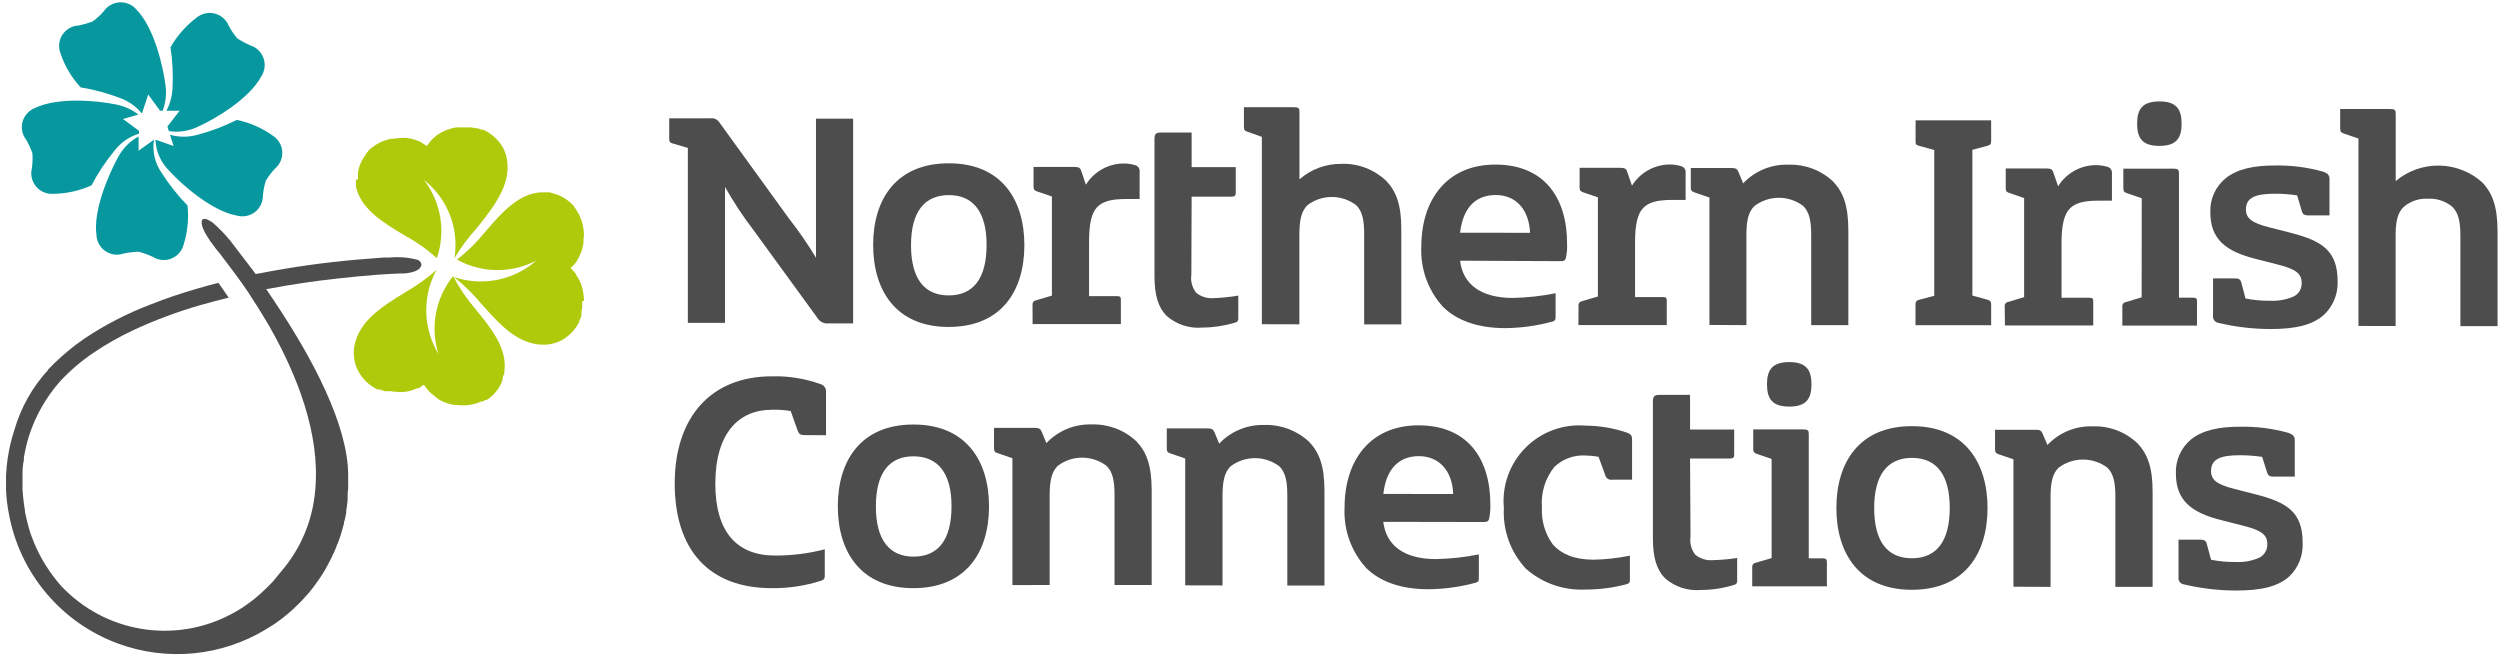 <svg width="301" height="79" viewBox="0 0 301 79" fill="none" xmlns="http://www.w3.org/2000/svg">
<g clip-path="url(#clip0_1987_3792)">
<path d="M94.971 26.284C96.159 27.796 97.252 29.381 98.244 31.029V14.284H102.716V38.938H99.771C99.5 38.971 99.225 38.923 98.981 38.801C98.736 38.679 98.533 38.488 98.396 38.251L90.76 27.757C89.483 26.091 88.323 24.337 87.291 22.509V38.873H82.818V17.808L80.986 17.273C80.68 17.197 80.56 17.077 80.571 16.662V14.251H85.502C85.709 14.214 85.921 14.238 86.115 14.319C86.308 14.401 86.474 14.536 86.593 14.709L94.971 26.284Z" fill="#4D4D4D"/>
<path d="M114.247 19.662C120.563 19.662 123.345 24.026 123.334 29.546C123.323 35.066 120.531 39.364 114.214 39.364C107.898 39.364 105.127 35 105.127 29.48C105.127 23.96 107.941 19.651 114.247 19.662ZM114.247 23.491C111.301 23.491 109.687 25.509 109.687 29.524C109.687 33.538 111.28 35.567 114.225 35.567C117.171 35.567 118.774 33.549 118.785 29.535C118.796 25.52 117.181 23.491 114.247 23.491Z" fill="#4D4D4D"/>
<path d="M124.316 36.735C124.297 36.602 124.331 36.467 124.41 36.359C124.49 36.251 124.609 36.178 124.741 36.157L126.65 35.589V23.655L124.85 23.044C124.545 22.924 124.436 22.848 124.436 22.433V20.098H129.367C129.868 20.098 130.054 20.207 130.174 20.557L130.741 22.237C131.218 21.465 131.882 20.827 132.672 20.381C133.461 19.935 134.351 19.695 135.257 19.684C135.723 19.679 136.186 19.745 136.632 19.88C136.814 19.915 136.975 20.018 137.083 20.168C137.19 20.319 137.236 20.504 137.21 20.688V23.96H135.639C133.697 23.96 132.737 24.266 132.083 24.953C131.428 25.64 131.123 26.938 131.123 29.044V35.655H134.494C134.876 35.655 134.952 35.764 134.952 36.069V39.015H124.327L124.316 36.735Z" fill="#4D4D4D"/>
<path d="M143.44 33.058C143.381 33.442 143.402 33.834 143.502 34.209C143.601 34.585 143.777 34.936 144.018 35.24C144.593 35.72 145.334 35.955 146.08 35.895C147.09 35.863 148.096 35.761 149.091 35.589V38.338C149.106 38.455 149.075 38.574 149.003 38.668C148.932 38.762 148.826 38.824 148.709 38.84C147.429 39.23 146.098 39.432 144.76 39.44C143.983 39.507 143.201 39.415 142.461 39.171C141.72 38.928 141.036 38.537 140.451 38.022C139.458 37.029 139 35.535 139 33.276V16.716C139 16.149 139.185 15.953 139.764 15.953H143.473V20.12H148.785V23.251C148.785 23.556 148.633 23.677 148.284 23.677H143.473L143.44 33.058Z" fill="#4D4D4D"/>
<path d="M151.928 39.036V16.477L150.182 15.855C149.877 15.745 149.768 15.669 149.768 15.244V12.909H155.811C156.346 12.909 156.455 13.029 156.455 13.487V21.593C157.852 20.371 159.65 19.707 161.506 19.727C162.494 19.693 163.48 19.856 164.405 20.206C165.33 20.556 166.177 21.087 166.895 21.767C168.084 23.022 168.728 24.593 168.717 27.658V39.058H164.244V28.236C164.244 26.469 164.026 25.444 163.295 24.713C162.449 24.065 161.414 23.714 160.349 23.714C159.285 23.714 158.249 24.065 157.404 24.713C156.684 25.444 156.455 26.469 156.444 28.226V39.047L151.928 39.036Z" fill="#4D4D4D"/>
<path d="M175.795 31.389C176.134 34.215 178.272 35.862 182.134 35.873C183.867 35.835 185.593 35.645 187.294 35.306V38.207C187.294 38.556 187.174 38.633 186.945 38.709C185.075 39.223 183.146 39.491 181.206 39.506C177.846 39.506 175.359 38.535 173.755 36.964C172.86 35.986 172.167 34.84 171.715 33.594C171.264 32.347 171.064 31.023 171.126 29.698C171.126 24.004 174.246 19.804 180.061 19.815C185.875 19.826 188.69 23.731 188.679 29.382C188.701 29.946 188.65 30.511 188.526 31.062C188.45 31.378 188.265 31.444 187.915 31.444L175.795 31.389ZM184.217 28.029C184.097 25.204 182.494 23.48 180.094 23.48C177.486 23.48 176.112 25.226 175.795 28.018L184.217 28.029Z" fill="#4D4D4D"/>
<path d="M190.054 36.833C190.043 36.768 190.045 36.702 190.06 36.638C190.075 36.575 190.103 36.515 190.142 36.462C190.18 36.409 190.229 36.364 190.285 36.331C190.341 36.297 190.404 36.275 190.468 36.266L192.388 35.698V23.764L190.61 23.153C190.305 23.033 190.185 22.956 190.185 22.542V20.207H195.116C195.607 20.207 195.803 20.327 195.912 20.676L196.49 22.356C196.967 21.585 197.631 20.946 198.42 20.5C199.21 20.053 200.1 19.814 201.007 19.804C201.472 19.799 201.936 19.865 202.381 20C202.559 20.037 202.716 20.14 202.821 20.287C202.926 20.435 202.971 20.617 202.948 20.796V24.069H201.378C199.425 24.069 198.476 24.375 197.821 25.062C197.167 25.749 196.861 27.047 196.861 29.142V35.764H200.221C200.603 35.764 200.679 35.884 200.679 36.189V39.135H190.043L190.054 36.833Z" fill="#4D4D4D"/>
<path d="M205.818 39.124V23.786L203.985 23.153C203.679 23.033 203.57 22.956 203.57 22.542V20.229H208.512C209.003 20.229 209.156 20.349 209.308 20.698L209.876 22.073C210.574 21.333 211.421 20.75 212.362 20.363C213.302 19.976 214.314 19.792 215.33 19.826C216.316 19.793 217.299 19.956 218.222 20.304C219.145 20.652 219.99 21.179 220.708 21.855C221.898 23.12 222.541 24.691 222.541 27.756V39.146H218.068V28.324C218.068 26.567 217.839 25.542 217.119 24.811C216.274 24.163 215.239 23.812 214.174 23.812C213.109 23.812 212.074 24.163 211.228 24.811C210.498 25.531 210.268 26.567 210.268 28.324V39.146L205.818 39.124Z" fill="#4D4D4D"/>
<path d="M230.625 36.713C230.625 36.331 230.701 36.211 231.04 36.102L232.883 35.611V18.058L231.05 17.556C230.669 17.436 230.625 17.36 230.636 16.945V14.491H239.734V16.935C239.734 17.36 239.658 17.436 239.309 17.546L237.476 18.036V35.589L239.309 36.091C239.658 36.211 239.734 36.32 239.734 36.702V39.156H230.625V36.713Z" fill="#4D4D4D"/>
<path d="M241.37 36.92C241.359 36.856 241.361 36.789 241.376 36.726C241.392 36.662 241.419 36.602 241.458 36.549C241.496 36.496 241.545 36.452 241.601 36.418C241.658 36.384 241.72 36.362 241.785 36.353L243.705 35.775V23.851L241.916 23.229C241.61 23.12 241.49 23.044 241.49 22.618V20.284H246.421C246.912 20.284 247.108 20.404 247.217 20.742L247.796 22.433C248.273 21.657 248.94 21.016 249.734 20.569C250.528 20.123 251.423 19.886 252.334 19.88C252.799 19.881 253.262 19.947 253.708 20.076C253.887 20.116 254.044 20.221 254.149 20.37C254.254 20.519 254.299 20.703 254.276 20.884V24.157H252.726C250.774 24.157 249.825 24.462 249.17 25.149C248.516 25.837 248.21 27.135 248.21 29.24V35.851H251.57C251.952 35.851 252.028 35.96 252.028 36.276V39.189H241.392L241.37 36.92Z" fill="#4D4D4D"/>
<path d="M257.865 23.873L256.076 23.251C255.77 23.142 255.65 23.066 255.65 22.64V20.305H261.694C262.228 20.305 262.348 20.425 262.348 20.884V35.84H264.028C264.41 35.84 264.519 35.949 264.519 36.255V39.2H255.53V36.942C255.519 36.877 255.522 36.811 255.537 36.748C255.552 36.684 255.579 36.624 255.618 36.571C255.657 36.518 255.705 36.473 255.762 36.44C255.818 36.406 255.88 36.384 255.945 36.375L257.854 35.796L257.865 23.873ZM259.981 17.567C257.952 17.567 257.308 16.64 257.308 14.884C257.308 13.127 257.963 12.211 259.992 12.211C262.021 12.211 262.665 13.127 262.665 14.895C262.665 16.662 262.01 17.567 259.981 17.567Z" fill="#4D4D4D"/>
<path d="M270.356 35.938C271.337 36.134 272.335 36.225 273.335 36.211C274.319 36.258 275.302 36.075 276.204 35.676C276.491 35.522 276.729 35.289 276.891 35.006C277.053 34.722 277.133 34.399 277.12 34.073C277.12 32.927 276.433 32.393 274.109 31.815L271.665 31.193C267.956 30.276 266.124 28.782 266.124 25.564C266.09 24.777 266.243 23.994 266.569 23.278C266.895 22.561 267.385 21.932 268 21.44C269.375 20.349 271.327 19.913 274 19.924C275.912 19.898 277.819 20.144 279.662 20.655C280.349 20.884 280.469 21.157 280.469 21.571V25.935H277.982C277.371 25.935 277.262 25.782 277.142 25.433L276.575 23.524C275.676 23.386 274.767 23.32 273.858 23.327C271.676 23.327 270.411 23.742 270.411 25.193C270.411 26.284 271.098 26.84 273.236 27.375L275.8 28.029C279.542 29 281.451 30.146 281.451 33.898C281.476 34.644 281.342 35.387 281.058 36.078C280.774 36.768 280.347 37.39 279.804 37.902C278.495 39.091 276.465 39.626 273.367 39.615C271.27 39.613 269.179 39.368 267.138 38.884C267.031 38.871 266.928 38.836 266.834 38.781C266.741 38.727 266.66 38.654 266.596 38.568C266.531 38.481 266.485 38.382 266.461 38.277C266.436 38.172 266.432 38.063 266.451 37.956V33.517H269.091C269.549 33.517 269.735 33.626 269.855 34.007L270.356 35.938Z" fill="#4D4D4D"/>
<path d="M283.96 39.244V16.684L282.181 16.073C281.876 15.953 281.756 15.877 281.756 15.462V13.127H287.789C288.334 13.127 288.443 13.236 288.443 13.695V21.8C289.912 20.565 291.777 19.902 293.696 19.934C295.614 19.966 297.457 20.691 298.883 21.975C300.061 23.24 300.705 24.811 300.705 27.866V39.266H296.232V28.444C296.232 26.687 296.003 25.651 295.283 24.92C294.464 24.225 293.41 23.869 292.338 23.927C291.264 23.864 290.208 24.22 289.392 24.92C288.661 25.64 288.432 26.677 288.432 28.433V39.255L283.96 39.244Z" fill="#4D4D4D"/>
<path d="M96.913 52.389C96.335 52.389 96.182 52.237 96.029 51.822L95.2 49.487C94.454 49.364 93.698 49.313 92.942 49.335C88.96 49.335 86.135 52.117 86.124 58.237C86.124 64.04 88.709 66.877 93.291 66.888C95.319 66.897 97.339 66.644 99.302 66.135V69.298C99.302 69.68 99.193 69.8 98.887 69.909C96.96 70.531 94.945 70.837 92.92 70.815C85.284 70.815 81.225 66.135 81.236 58.182C81.247 50.229 85.6 45.298 92.953 45.309C94.931 45.257 96.903 45.572 98.767 46.237C98.977 46.29 99.16 46.416 99.286 46.591C99.412 46.767 99.472 46.981 99.454 47.197V52.4L96.913 52.389Z" fill="#4D4D4D"/>
<path d="M109.993 51.113C116.299 51.113 119.091 55.476 119.08 60.996C119.069 66.516 116.266 70.815 109.96 70.815C103.655 70.815 100.862 66.451 100.873 60.931C100.884 55.411 103.688 51.102 109.993 51.113ZM109.993 54.942C107.037 54.931 105.455 56.971 105.455 60.975C105.455 64.978 107.059 67.018 110.004 67.018C112.949 67.018 114.553 65 114.564 60.986C114.575 56.971 112.928 54.942 109.982 54.942H109.993Z" fill="#4D4D4D"/>
<path d="M121.894 70.444V55.171L120.094 54.549C119.789 54.44 119.68 54.364 119.68 53.938V51.517H124.611C125.112 51.517 125.265 51.637 125.418 51.975L125.985 53.349C126.683 52.61 127.531 52.027 128.471 51.639C129.411 51.252 130.423 51.069 131.44 51.102C132.428 51.07 133.413 51.234 134.338 51.584C135.263 51.934 136.109 52.464 136.829 53.142C138.018 54.407 138.662 55.978 138.662 59.033V70.433H134.189V59.611C134.189 57.855 133.96 56.818 133.229 56.087C132.382 55.448 131.35 55.102 130.289 55.102C129.228 55.102 128.195 55.448 127.349 56.087C126.618 56.818 126.389 57.855 126.378 59.611V70.433L121.894 70.444Z" fill="#4D4D4D"/>
<path d="M142.697 70.477V55.204L140.897 54.582C140.592 54.473 140.482 54.397 140.482 53.971V51.582H145.413C145.915 51.582 146.068 51.702 146.221 52.04L146.788 53.415C147.486 52.675 148.333 52.092 149.274 51.705C150.214 51.317 151.226 51.134 152.242 51.167C153.231 51.136 154.216 51.3 155.141 51.65C156.065 52 156.912 52.529 157.632 53.207C158.821 54.473 159.464 56.044 159.464 59.098V70.498H154.992V59.676C154.992 57.92 154.773 56.884 154.042 56.153C153.196 55.509 152.161 55.16 151.097 55.16C150.033 55.16 148.998 55.509 148.152 56.153C147.432 56.873 147.202 57.909 147.192 59.666V70.487L142.697 70.477Z" fill="#4D4D4D"/>
<path d="M166.545 62.829C166.894 65.665 169.032 67.313 172.894 67.313C174.627 67.28 176.354 67.09 178.054 66.746V69.658C178.054 69.996 177.934 70.073 177.705 70.149C175.834 70.662 173.906 70.929 171.966 70.945C168.606 70.945 166.119 69.986 164.516 68.415C163.614 67.432 162.917 66.279 162.466 65.024C162.015 63.77 161.818 62.437 161.886 61.105C161.886 55.4 164.996 51.2 170.81 51.211C176.625 51.222 179.45 55.127 179.439 60.789C179.455 61.353 179.404 61.917 179.286 62.469C179.21 62.775 179.014 62.851 178.676 62.851L166.545 62.829ZM174.966 59.48C174.857 56.655 173.254 54.931 170.843 54.92C168.246 54.92 166.861 56.676 166.556 59.469L174.966 59.48Z" fill="#4D4D4D"/>
<path d="M194.101 57.756C193.914 57.786 193.723 57.742 193.566 57.635C193.41 57.527 193.301 57.364 193.261 57.178L192.465 54.996C191.961 54.902 191.45 54.851 190.938 54.844C190.247 54.797 189.554 54.895 188.902 55.13C188.251 55.364 187.655 55.731 187.152 56.207C186.042 57.587 185.503 59.34 185.647 61.105C185.559 62.706 186.029 64.287 186.978 65.578C187.97 66.669 189.465 67.378 191.876 67.389C193.342 67.357 194.803 67.193 196.24 66.898V69.876C196.24 70.149 196.12 70.258 195.847 70.335C194.253 70.764 192.61 70.981 190.96 70.978C188.314 71.13 185.715 70.232 183.727 68.48C182.814 67.504 182.108 66.353 181.65 65.097C181.193 63.841 180.994 62.506 181.065 61.171C180.941 59.846 181.109 58.51 181.557 57.256C182.005 56.003 182.722 54.863 183.658 53.917C184.594 52.97 185.726 52.24 186.974 51.779C188.222 51.317 189.557 51.134 190.883 51.244C192.591 51.254 194.286 51.541 195.901 52.095C196.436 52.291 196.512 52.52 196.501 53.011V57.756H194.101Z" fill="#4D4D4D"/>
<path d="M203.537 64.608C203.479 64.991 203.5 65.383 203.6 65.758C203.699 66.134 203.875 66.485 204.115 66.789C204.694 67.263 205.431 67.497 206.177 67.444C207.174 67.42 208.169 67.333 209.155 67.182V69.931C209.163 69.989 209.159 70.047 209.144 70.103C209.129 70.159 209.103 70.211 209.067 70.257C209.032 70.302 208.987 70.34 208.937 70.369C208.886 70.397 208.831 70.415 208.773 70.422C207.495 70.821 206.164 71.027 204.824 71.033C204.039 71.104 203.247 71.015 202.497 70.772C201.747 70.528 201.054 70.134 200.461 69.615C199.468 68.611 199.01 67.127 199.01 64.869V48.309C199.01 47.731 199.195 47.546 199.773 47.546H203.482V51.713H208.795V54.789C208.795 55.095 208.643 55.204 208.293 55.204H203.482L203.537 64.608Z" fill="#4D4D4D"/>
<path d="M213.302 55.258L211.513 54.647C211.208 54.527 211.088 54.451 211.088 54.036V51.702H217.12C217.666 51.702 217.775 51.811 217.775 52.269V67.225H219.455C219.837 67.225 219.957 67.346 219.957 67.651V70.596H210.968V68.327C210.957 68.263 210.959 68.197 210.974 68.133C210.989 68.069 211.017 68.009 211.055 67.956C211.094 67.903 211.143 67.859 211.199 67.825C211.255 67.791 211.317 67.769 211.382 67.76L213.302 67.193V55.258ZM215.419 48.953C213.39 48.953 212.746 48.026 212.746 46.269C212.746 44.513 213.4 43.596 215.43 43.596C217.459 43.596 218.102 44.524 218.102 46.28C218.102 48.036 217.448 48.953 215.419 48.953Z" fill="#4D4D4D"/>
<path d="M230.211 51.309C236.527 51.309 239.309 55.673 239.298 61.193C239.287 66.713 236.494 71.011 230.178 71.011C223.862 71.011 221.091 66.647 221.102 61.127C221.113 55.607 223.905 51.298 230.211 51.309ZM230.211 55.127C227.265 55.127 225.651 57.156 225.651 61.171C225.651 65.186 227.243 67.215 230.189 67.215C233.134 67.215 234.738 65.196 234.749 61.182C234.76 57.167 233.156 55.138 230.211 55.127Z" fill="#4D4D4D"/>
<path d="M242.418 70.64V55.302L240.629 54.691C240.323 54.571 240.203 54.495 240.203 54.08V51.746H245.134C245.625 51.746 245.778 51.855 245.93 52.204L246.509 53.578C247.206 52.838 248.053 52.254 248.994 51.867C249.934 51.479 250.946 51.297 251.963 51.331C252.952 51.297 253.937 51.46 254.863 51.81C255.788 52.16 256.634 52.691 257.352 53.371C258.53 54.637 259.185 56.197 259.174 59.262V70.662H254.69V59.84C254.69 58.073 254.461 57.047 253.741 56.317C252.893 55.676 251.859 55.329 250.796 55.329C249.733 55.329 248.699 55.676 247.85 56.317C247.119 57.047 246.89 58.073 246.89 59.84V70.662L242.418 70.64Z" fill="#4D4D4D"/>
<path d="M266.21 67.389C267.189 67.59 268.188 67.681 269.188 67.662C270.173 67.714 271.157 67.531 272.057 67.127C272.344 66.971 272.583 66.739 272.746 66.456C272.91 66.173 272.992 65.85 272.984 65.524C272.984 64.378 272.297 63.844 269.963 63.266L267.519 62.644C263.81 61.727 261.977 60.233 261.977 57.015C261.944 56.231 262.094 55.451 262.413 54.736C262.733 54.02 263.215 53.389 263.821 52.891C265.206 51.8 267.148 51.364 269.832 51.375C271.74 51.349 273.643 51.595 275.483 52.106C276.17 52.335 276.29 52.607 276.29 53.022V57.386H273.803C273.192 57.386 273.083 57.233 272.963 56.895L272.363 55.007C271.463 54.875 270.555 54.809 269.646 54.811C267.464 54.811 266.21 55.226 266.21 56.687C266.21 57.778 266.886 58.324 269.035 58.869L271.588 59.524C275.341 60.484 277.25 61.629 277.239 65.382C277.272 66.127 277.146 66.87 276.87 67.562C276.593 68.254 276.172 68.88 275.635 69.397C274.337 70.575 272.363 71.109 269.21 71.098C267.112 71.097 265.022 70.852 262.981 70.367C262.873 70.357 262.769 70.325 262.675 70.272C262.581 70.219 262.499 70.147 262.435 70.061C262.37 69.975 262.324 69.876 262.3 69.771C262.275 69.666 262.273 69.557 262.294 69.451V64.978H264.934C265.392 64.978 265.588 65.098 265.697 65.48L266.21 67.389Z" fill="#4D4D4D"/>
<path d="M29.886 35.262L29.668 34.946Z" fill="#2DA666"/>
<path d="M9.705 10.52C11.373 10.79 13.007 11.236 14.581 11.851C15.556 12.234 16.419 12.857 17.09 13.662L17.843 11.382L19.272 13.335H19.588C19.945 12.381 20.065 11.355 19.937 10.346C19.654 8.098 18.596 3.396 16.479 1.215C16.24 0.914 15.934 0.673 15.586 0.51C15.238 0.348 14.856 0.269 14.472 0.28C14.088 0.29 13.711 0.39 13.372 0.571C13.034 0.752 12.741 1.01 12.519 1.324C12.116 1.78 11.67 2.196 11.188 2.567C10.625 2.782 10.045 2.95 9.454 3.069C9.067 3.089 8.69 3.2 8.354 3.393C8.017 3.586 7.731 3.855 7.519 4.179C7.306 4.504 7.173 4.873 7.13 5.258C7.087 5.644 7.136 6.034 7.272 6.396C7.784 7.927 8.613 9.332 9.705 10.52Z" fill="#07989F"/>
<path d="M20.035 13.335H21.628L20.155 15.233L20.33 15.789C21.524 15.967 22.745 15.781 23.831 15.255C25.915 14.327 30.05 11.873 31.468 9.178C31.674 8.861 31.805 8.502 31.851 8.126C31.896 7.751 31.855 7.371 31.731 7.014C31.607 6.657 31.402 6.333 31.134 6.067C30.865 5.801 30.539 5.6 30.181 5.48C29.612 5.242 29.067 4.95 28.555 4.607C28.165 4.143 27.825 3.638 27.541 3.102C27.396 2.745 27.169 2.426 26.88 2.172C26.59 1.918 26.245 1.735 25.872 1.637C25.499 1.54 25.109 1.531 24.732 1.611C24.355 1.691 24.002 1.858 23.701 2.098C22.405 3.066 21.324 4.292 20.526 5.698C20.781 7.365 20.862 9.055 20.766 10.738C20.709 11.646 20.46 12.531 20.035 13.335Z" fill="#07989F"/>
<path d="M16.741 16.095V15.757L14.81 14.328L16.664 13.793C15.878 13.19 14.964 12.775 13.992 12.582C11.755 12.113 6.955 11.666 4.228 12.997C3.868 13.132 3.544 13.35 3.283 13.633C3.022 13.915 2.83 14.256 2.724 14.626C2.618 14.996 2.6 15.386 2.672 15.764C2.744 16.142 2.903 16.498 3.137 16.804C3.445 17.326 3.701 17.878 3.901 18.451C3.945 19.059 3.923 19.67 3.835 20.273C3.743 20.647 3.74 21.038 3.825 21.413C3.91 21.789 4.082 22.14 4.327 22.437C4.572 22.735 4.882 22.971 5.234 23.128C5.587 23.284 5.97 23.356 6.355 23.338C7.961 23.326 9.548 22.981 11.013 22.324C11.799 20.823 12.738 19.408 13.817 18.102C14.56 17.146 15.582 16.444 16.741 16.095Z" fill="#07989F"/>
<path d="M32.877 16.357C31.572 15.419 30.086 14.765 28.513 14.437C27.004 15.194 25.422 15.793 23.79 16.226C22.702 16.535 21.55 16.535 20.462 16.226L20.899 17.578L18.717 16.815C18.771 18.226 19.36 19.564 20.364 20.556C21.902 22.247 25.513 25.422 28.513 25.956C28.884 26.06 29.274 26.076 29.652 26.002C30.03 25.928 30.386 25.768 30.691 25.533C30.996 25.297 31.242 24.994 31.409 24.648C31.576 24.301 31.661 23.92 31.655 23.535C31.71 22.928 31.827 22.328 32.004 21.746C32.319 21.234 32.684 20.755 33.095 20.317C33.392 20.071 33.627 19.758 33.782 19.405C33.937 19.051 34.006 18.667 33.985 18.282C33.964 17.896 33.852 17.521 33.66 17.187C33.467 16.853 33.199 16.568 32.877 16.357Z" fill="#07989F"/>
<path d="M19.458 20.807C18.645 19.646 18.316 18.214 18.541 16.815L16.687 18.146V16.433C15.651 16.991 14.801 17.84 14.243 18.877C13.152 20.851 11.189 25.28 11.614 28.291C11.629 28.676 11.733 29.053 11.919 29.39C12.106 29.727 12.368 30.017 12.687 30.234C13.005 30.451 13.37 30.591 13.752 30.642C14.134 30.693 14.523 30.654 14.887 30.527C15.482 30.399 16.089 30.326 16.698 30.309C17.287 30.463 17.86 30.672 18.41 30.931C18.736 31.135 19.106 31.26 19.489 31.296C19.872 31.332 20.258 31.278 20.616 31.138C20.974 30.998 21.295 30.776 21.552 30.49C21.81 30.204 21.996 29.862 22.098 29.491C22.583 27.959 22.746 26.344 22.578 24.746C21.406 23.543 20.361 22.223 19.458 20.807Z" fill="#07989F"/>
<path d="M54.552 33.244C53.509 34.542 52.802 36.077 52.494 37.714C52.186 39.35 52.286 41.037 52.784 42.626C52.576 42.274 52.391 41.91 52.228 41.535C51.577 40.105 51.268 38.543 51.327 36.973C51.385 35.403 51.81 33.868 52.566 32.491C51.42 33.498 50.178 34.39 48.857 35.153C46.075 36.855 43.195 38.633 42.661 41.698C42.491 42.658 42.628 43.647 43.053 44.524C43.13 44.687 43.239 44.862 43.337 45.026L43.654 45.473C43.773 45.626 43.904 45.756 44.035 45.898L44.112 45.975L44.199 46.04C44.336 46.173 44.482 46.297 44.635 46.411L44.733 46.476L44.843 46.542C44.995 46.657 45.16 46.756 45.334 46.836L45.421 46.902C45.421 46.902 45.475 46.902 45.53 46.902H45.606H45.672H45.781C45.955 46.978 46.141 47.033 46.326 47.098H46.446C46.446 47.098 46.512 47.098 46.566 47.098H46.643H46.719H46.828H47.024C47.295 47.143 47.568 47.172 47.843 47.185C48.115 47.208 48.389 47.208 48.661 47.185C48.923 47.162 49.182 47.115 49.435 47.044C49.686 46.969 49.931 46.874 50.166 46.76H50.264H50.352L50.548 46.651C50.643 46.596 50.734 46.533 50.821 46.465L51.039 46.313L51.181 46.542C51.268 46.64 51.334 46.749 51.421 46.836L51.672 47.131C51.858 47.313 52.054 47.484 52.261 47.644C52.511 47.877 52.79 48.079 53.09 48.244C53.33 48.353 53.581 48.462 53.864 48.56C54.148 48.658 54.421 48.702 54.726 48.756H54.792H54.977C55.609 48.844 56.251 48.822 56.875 48.691L57.246 48.593L57.617 48.473L57.977 48.331H58.053H58.119L58.446 48.156H58.523H58.599C59.137 47.812 59.601 47.363 59.963 46.836C60.039 46.727 60.104 46.618 60.17 46.509L60.355 46.149C60.355 46.04 60.443 45.92 60.497 45.8C60.552 45.68 60.497 45.8 60.497 45.724C60.501 45.698 60.501 45.673 60.497 45.647C60.497 45.516 60.563 45.386 60.595 45.255L60.726 44.971C60.726 44.971 60.726 44.971 60.726 44.906V44.731C61.108 41.971 59.155 39.538 57.224 37.182C56.189 35.974 55.292 34.653 54.552 33.244Z" fill="#AFCA0B"/>
<path d="M42.846 21.713C42.835 21.844 42.835 21.975 42.846 22.106C42.852 22.134 42.852 22.164 42.846 22.193C42.852 22.218 42.852 22.244 42.846 22.269V22.444C43.435 25.16 46.119 26.808 48.726 28.346C50.121 29.101 51.421 30.02 52.599 31.084C53.138 29.509 53.279 27.825 53.008 26.182C52.738 24.539 52.065 22.989 51.05 21.669C52.446 22.768 53.522 24.221 54.166 25.877C54.811 27.532 55 29.33 54.715 31.084C55.506 29.772 56.423 28.541 57.453 27.407C59.482 24.855 61.577 22.204 61.031 19.138C60.861 18.163 60.37 17.272 59.635 16.608C59.5 16.469 59.354 16.341 59.199 16.226C59.056 16.111 58.907 16.006 58.751 15.909C58.588 15.811 58.413 15.724 58.239 15.637H58.141H58.031C57.857 15.56 57.671 15.506 57.497 15.44H57.388H57.279C57.089 15.39 56.896 15.357 56.7 15.342H56.591C56.591 15.342 56.591 15.342 56.471 15.342H55.566H55.446H55.173H55.064H54.868C54.599 15.396 54.333 15.465 54.071 15.549C53.807 15.624 53.551 15.727 53.308 15.855C53.073 15.973 52.847 16.108 52.631 16.258C52.425 16.418 52.229 16.589 52.042 16.771L51.955 16.858L51.89 16.935L51.748 17.12L51.541 17.371L51.399 17.589L51.181 17.437L50.853 17.229L50.526 17.044C50.047 16.828 49.54 16.681 49.02 16.608C48.741 16.59 48.46 16.59 48.181 16.608C47.884 16.629 47.589 16.666 47.297 16.717H47.199H47.013C46.392 16.853 45.798 17.092 45.257 17.426L44.941 17.644L44.635 17.884C44.528 17.965 44.426 18.053 44.33 18.146V18.222L44.068 18.495C44.068 18.495 44.068 18.495 44.068 18.56L44.013 18.637C43.626 19.148 43.341 19.73 43.173 20.349C43.173 20.48 43.119 20.6 43.097 20.731C43.075 20.862 43.097 20.982 43.097 21.124C43.097 21.266 43.097 21.375 43.097 21.517C43.097 21.658 43.097 21.571 43.097 21.593C43.048 21.587 42.998 21.596 42.954 21.617C42.91 21.638 42.872 21.671 42.846 21.713Z" fill="#AFCA0B"/>
<path d="M70.305 36.244V36.157C70.306 35.886 70.284 35.616 70.24 35.349C70.21 35.071 70.151 34.797 70.065 34.531C70 34.277 69.905 34.032 69.781 33.8C69.668 33.569 69.536 33.346 69.389 33.135L69.323 32.971L69.258 32.895C69.216 32.829 69.165 32.77 69.105 32.72L68.898 32.469L68.701 32.295L68.887 32.098C68.983 32.009 69.074 31.915 69.159 31.815L69.389 31.52C69.538 31.287 69.67 31.043 69.781 30.789C69.899 30.554 69.998 30.309 70.076 30.058C70.153 29.79 70.211 29.517 70.25 29.24C70.25 28.956 70.25 28.662 70.305 28.346V28.127C70.282 27.491 70.149 26.864 69.912 26.273L69.76 25.924C69.704 25.808 69.642 25.695 69.574 25.586C69.509 25.487 69.443 25.367 69.367 25.258V25.193L69.301 25.138C69.235 25.032 69.159 24.934 69.072 24.844C69.077 24.822 69.077 24.8 69.072 24.778C69.072 24.778 69.072 24.724 69.018 24.724L68.952 24.658C68.511 24.203 67.989 23.834 67.414 23.567L67.054 23.426L66.672 23.306L66.181 23.153H66.105H66.029H65.636H65.221C62.44 23.262 60.389 25.618 58.403 27.931C57.405 29.164 56.27 30.28 55.021 31.258C56.479 32.064 58.114 32.496 59.779 32.517C61.444 32.538 63.089 32.147 64.567 31.378C64.269 31.641 63.956 31.885 63.629 32.109C62.332 33 60.845 33.576 59.286 33.792C57.728 34.008 56.141 33.858 54.65 33.353C55.851 34.3 56.948 35.372 57.923 36.549C60.105 38.982 62.287 41.502 65.45 41.502C66.422 41.509 67.371 41.203 68.156 40.629C68.309 40.52 68.45 40.389 68.603 40.258C68.742 40.136 68.873 40.005 68.996 39.866C69.121 39.723 69.237 39.574 69.345 39.418L69.41 39.331C69.42 39.294 69.439 39.261 69.465 39.233C69.574 39.069 69.661 38.906 69.749 38.742C69.75 38.706 69.75 38.669 69.749 38.633L69.803 38.513C69.889 38.342 69.958 38.163 70.01 37.978C70.015 37.946 70.015 37.913 70.01 37.88C70.008 37.844 70.008 37.807 70.01 37.771V37.684C70.012 37.662 70.012 37.64 70.01 37.618V37.498C70.051 37.311 70.08 37.122 70.098 36.931C70.098 36.931 70.098 36.833 70.098 36.811C70.105 36.771 70.105 36.731 70.098 36.691C70.104 36.662 70.104 36.633 70.098 36.604C70.093 36.578 70.093 36.553 70.098 36.527C70.103 36.491 70.103 36.455 70.098 36.418V36.244H70.305Z" fill="#AFCA0B"/>
<path d="M50.745 31.88C50.73 31.758 50.685 31.642 50.615 31.541C50.545 31.44 50.451 31.358 50.341 31.302C49.231 30.994 48.074 30.894 46.927 31.007H46.196L42.989 31.258C39.057 31.601 35.146 32.151 31.272 32.906L30.781 32.993C30.694 32.884 30.596 32.753 30.509 32.622C29.68 31.531 28.621 30.135 27.705 28.956C27.079 28.197 26.393 27.489 25.654 26.84C25.196 26.502 24.738 26.262 24.465 26.393H24.41C24.236 26.546 23.876 27.233 25.992 29.949L26.451 30.506L26.527 30.604C27.04 31.258 27.618 32.066 28.349 33.026C28.61 33.375 28.872 33.745 29.145 34.116L29.669 34.88L29.887 35.196L29.974 35.327C30.083 35.502 30.203 35.676 30.312 35.862C30.792 36.582 31.261 37.335 31.741 38.131L32.396 39.222L32.494 39.396C35.701 45.047 38.603 52.215 37.949 59.033C37.651 62.662 36.202 66.102 33.814 68.851C33.531 69.211 33.225 69.571 32.92 69.942L32.832 70.04C32.527 70.367 32.211 70.684 31.883 70.989C31.127 71.735 30.301 72.407 29.418 72.996L29.309 73.073C28.96 73.302 28.589 73.531 28.218 73.738L28.011 73.858L28.174 73.76C24.97 75.556 21.271 76.272 17.628 75.8C13.985 75.329 10.59 73.695 7.949 71.142C7.741 70.935 7.534 70.738 7.338 70.52L7.261 70.433C6.934 70.062 6.629 69.68 6.334 69.276C6.214 69.124 6.105 68.949 5.985 68.785L5.494 68.055L5.101 67.389L4.774 66.789L4.381 65.993C4.316 65.829 4.24 65.665 4.163 65.502C4.087 65.338 3.912 64.88 3.803 64.575L3.661 64.182C3.552 63.833 3.443 63.484 3.345 63.091C3.345 62.993 3.291 62.895 3.269 62.796C3.171 62.415 3.083 62.022 3.007 61.64C3.007 61.575 3.007 61.52 3.007 61.465C2.931 61.029 2.865 60.604 2.821 60.167C2.778 59.731 2.734 59.371 2.712 58.967C2.712 58.771 2.712 58.586 2.712 58.389C2.712 57.876 2.712 57.364 2.712 56.862C2.712 56.367 2.767 55.876 2.876 55.389C2.876 55.28 2.876 55.182 2.876 55.073C2.941 54.68 3.018 54.287 3.105 53.906C3.192 53.524 3.356 52.891 3.52 52.4C4.3 50.02 5.554 47.824 7.207 45.942C8.406 44.647 9.749 43.494 11.21 42.505C12.753 41.458 14.376 40.535 16.065 39.745C18.67 38.535 21.366 37.528 24.127 36.735C25.218 36.418 26.363 36.124 27.53 35.84C27.225 35.36 26.778 34.749 26.298 34.051C25.458 34.269 24.629 34.487 23.832 34.727C21.847 35.295 19.985 35.924 18.247 36.615C15.374 37.696 12.636 39.105 10.087 40.815L9.181 41.469C7.969 42.389 6.83 43.403 5.778 44.502V44.556C3.905 46.597 2.527 49.042 1.752 51.702C0.971 54.056 0.623 56.533 0.727 59.011C0.766 59.923 0.872 60.831 1.043 61.727C1.669 65.29 3.223 68.625 5.548 71.396C7.873 74.168 10.887 76.277 14.287 77.513C17.166 78.559 20.242 78.951 23.291 78.661C26.34 78.37 29.287 77.404 31.916 75.833C32.276 75.615 32.625 75.396 33.007 75.156L33.269 74.971L34.054 74.393L34.283 74.207C34.6 73.956 34.916 73.684 35.221 73.411C35.264 73.374 35.304 73.334 35.341 73.291L36.105 72.56L36.345 72.309L37.032 71.546L37.174 71.393C37.436 71.076 37.687 70.76 37.927 70.433L38.09 70.193C38.287 69.931 38.472 69.669 38.647 69.396L38.832 69.113C39.05 68.771 39.258 68.407 39.454 68.022C39.661 67.662 39.836 67.291 40.021 66.931C40.021 66.822 40.109 66.724 40.163 66.615C40.294 66.331 40.425 66.036 40.534 65.731C40.534 65.633 40.621 65.546 40.654 65.447C40.807 65.066 40.938 64.673 41.069 64.28C41.069 64.215 41.069 64.138 41.123 64.073C41.221 63.735 41.32 63.407 41.407 63.069C41.407 62.949 41.407 62.829 41.483 62.709C41.56 62.371 41.636 62.033 41.691 61.695C41.695 61.615 41.695 61.535 41.691 61.455C41.767 61.04 41.81 60.626 41.854 60.211V59.884C41.854 59.556 41.854 59.229 41.92 58.891C41.92 58.771 41.92 58.64 41.92 58.52C41.92 58.084 41.92 57.658 41.92 57.222C41.92 51.102 37.469 42.887 33.029 36.266C32.898 36.047 32.756 35.851 32.614 35.644L32.123 34.913L32.036 34.793H32.211C35.221 34.215 38.112 33.811 40.687 33.527C44.483 33.113 46.621 32.982 48.149 32.927H48.629C49.556 32.851 50.625 32.611 50.723 31.902L50.745 31.88Z" fill="#4D4D4D"/>
</g>
<defs>
<clipPath id="clip0_1987_3792">
<rect width="300" height="78.513" fill="white" transform="translate(0.727 0.244)"/>
</clipPath>
</defs>
</svg>
